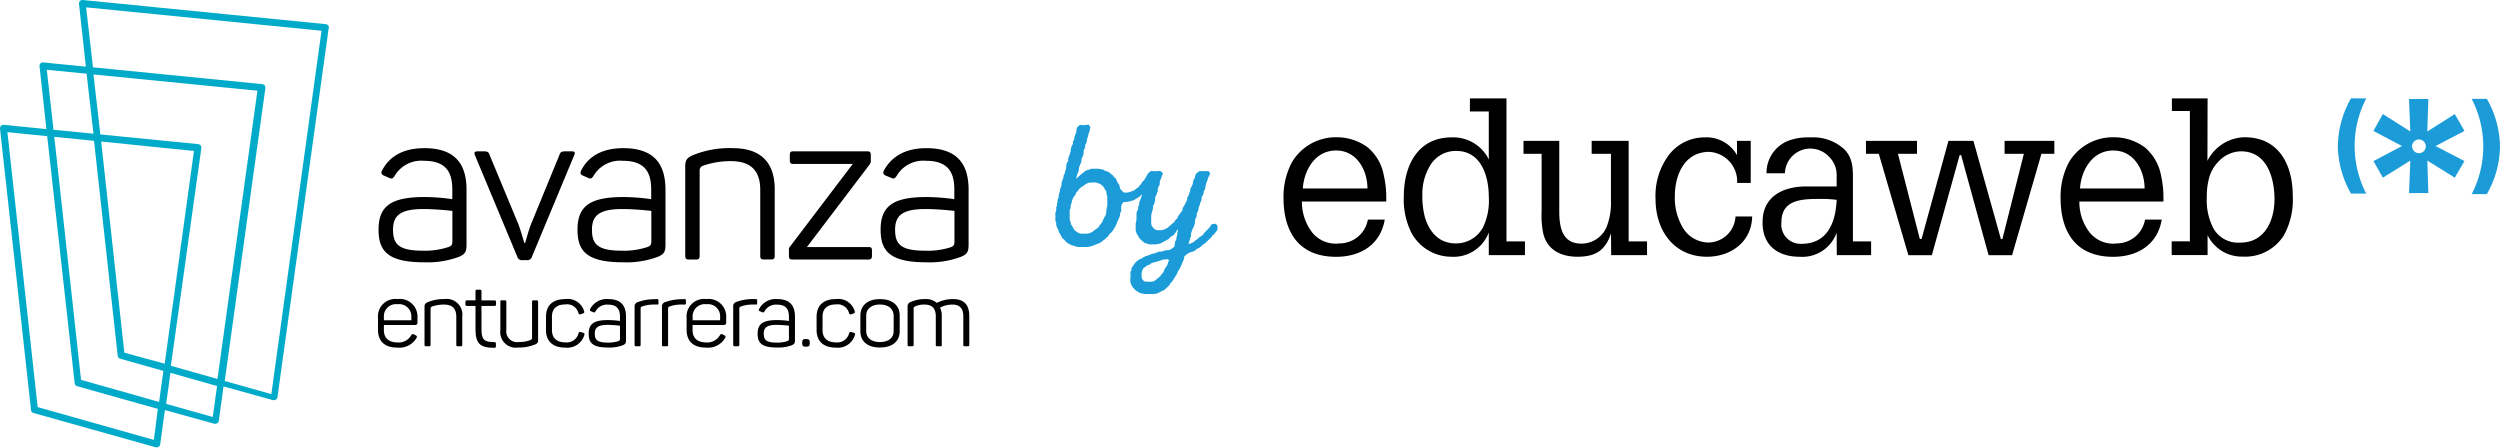 <svg xmlns="http://www.w3.org/2000/svg" viewBox="0 0 364.29 65.25"><defs><style>.cls-1{fill:#1b9cd9;}.cls-2{fill:#00abca;}</style></defs><g id="Capa_2" data-name="Capa 2"><g id="Capa_1-2" data-name="Capa 1"><path class="cls-1" d="M344.8,14.34a15.07,15.07,0,0,0,0,13.87h-2.22a14.3,14.3,0,0,1-1.92-6.88,14.38,14.38,0,0,1,1.92-7Z"/><path class="cls-1" d="M362.37,14.4a14.33,14.33,0,0,1,1.92,7,14.25,14.25,0,0,1-1.92,6.89h-2.21a15.09,15.09,0,0,0,0-13.88Z"/><path class="cls-1" d="M359.11,19.08l-1.41-2.46-4,2.54.15-4.73h-2.82l.19,4.73-4-2.54-1.38,2.46,4.17,2.2-4.16,2.19,1.37,2.42,4-2.49-.19,4.73h2.82l-.15-4.73,4,2.49,1.41-2.42-4.21-2.19Zm-6.63,3.24a1,1,0,1,1,1-1A1,1,0,0,1,352.48,22.32Z"/><path d="M202,29.37H189.71a7.29,7.29,0,0,0,1.47,4.47,4.4,4.4,0,0,0,4,1.63A4.2,4.2,0,0,0,199.32,32h2.46c-.61,3.61-3.48,5.42-7.09,5.42-5.42,0-7.66-3.6-7.66-8.58a10.61,10.61,0,0,1,1.25-5.24A7.43,7.43,0,0,1,194.76,20a7.6,7.6,0,0,1,4.53,1.47,6.93,6.93,0,0,1,2.36,4.12,14.16,14.16,0,0,1,.35,3.31Zm-2.74-1.91c0-2.65-1.54-5.53-4.57-5.53s-4.66,2.81-4.85,5.53Z"/><path d="M216.94,33.87a5.47,5.47,0,0,1-5.49,3.54,6.63,6.63,0,0,1-5.81-3.54,10.87,10.87,0,0,1-1.08-5.3c0-4.37,2-8.55,6.95-8.55a5.78,5.78,0,0,1,5.27,2.9c0,.13.13.2.16.32v-7h-2.75V14.34h5.33V35.18h2.69v2h-5.27Zm-.83-.76a9,9,0,0,0,.83-4.47c0-2.91-1.09-6.55-4.56-6.64a4.34,4.34,0,0,0-4,2.14,7.92,7.92,0,0,0-1.12,4.18,12.14,12.14,0,0,0,.35,3.25c.64,2.24,2.07,3.9,4.53,3.9A4.46,4.46,0,0,0,216.11,33.11Z"/><path d="M234.75,34c-.8,2.46-2.23,3.41-4.88,3.41-2.37,0-4.41-.95-5-3.41a13.38,13.38,0,0,1-.23-3.26V22.41H222V20.53h5.21V30.74c0,2.24.35,4.76,3.22,4.76a4,4,0,0,0,3.64-2.33,9.68,9.68,0,0,0,.67-4V22.41h-2.81V20.53h5.39V35.18H240v2h-5.23Z"/><path d="M253.13,26.66a4.31,4.31,0,0,0-4.08-4.53c-3.58,0-5,3.35-5,6.44a8.54,8.54,0,0,0,1.18,4.63A4.41,4.41,0,0,0,249,35.34a4,4,0,0,0,3.89-3.8h2.43c-.07,3.7-3.1,5.87-6.58,5.87-4.82,0-7.5-3.83-7.5-8.39a9.92,9.92,0,0,1,1.92-6.41,6.52,6.52,0,0,1,5.2-2.59,5.09,5.09,0,0,1,4.75,2.59V20.53h2v6.13Z"/><path d="M267.63,33.9a5.31,5.31,0,0,1-5.46,3.51c-2.36,0-4.57-1-5.17-3.51a5.69,5.69,0,0,1-.16-1.56c0-3.73,3-5.17,6.35-5.17.61,0,1.21,0,1.82,0h2.62V25.61a3.7,3.7,0,0,0-1.12-2.78,3.71,3.71,0,0,0-6.42,2.42h-2.68A5,5,0,0,1,261,20.37a8.43,8.43,0,0,1,2.84-.35,6.72,6.72,0,0,1,4.56,1.44c1.34,1.05,1.6,2.52,1.6,4.15v9.57h2.65v2h-5Zm-5.14,1.63c3.83,0,5-3.16,5.14-6.41a16.89,16.89,0,0,0-2.56-.13c-2.52,0-5.49.09-5.49,3.41A2.81,2.81,0,0,0,262.49,35.53Z"/><path d="M271.9,20.53h7.44v1.88h-2.78l3.19,12.42H280l3.92-14.3h3.64l4,14.3h.22l3.13-12.42H292.1V20.53h7.25v1.88h-1.88l-4.28,14.78h-3.42l-4-14.58h-.22l-4.05,14.58h-3.42l-4.31-14.78H271.9Z"/><path d="M315.25,29.37H303a7.23,7.23,0,0,0,1.47,4.47,4.4,4.4,0,0,0,4,1.63A4.2,4.2,0,0,0,312.57,32H315c-.6,3.61-3.48,5.42-7.08,5.42-5.43,0-7.66-3.6-7.66-8.58a10.71,10.71,0,0,1,1.24-5.24A7.45,7.45,0,0,1,308,20a7.6,7.6,0,0,1,4.53,1.47,7,7,0,0,1,2.37,4.12,14.71,14.71,0,0,1,.35,3.31Zm-2.75-1.91c0-2.65-1.53-5.53-4.56-5.53s-4.66,2.81-4.85,5.53Z"/><path d="M321.66,23.44A6.18,6.18,0,0,1,327.09,20c5,0,7,4.05,7,8.52a10.76,10.76,0,0,1-1.28,5.75,6.64,6.64,0,0,1-6,3.12,5.54,5.54,0,0,1-5.13-3.12l0-.39v3.29h-5.23v-2h2.65v-19h-2.62V14.34h5.2Zm9.77,5.61c0-3.13-1.09-7-4.88-7a4.57,4.57,0,0,0-3.26,1.47,5.46,5.46,0,0,0-1.5,2.9,9.25,9.25,0,0,0-.22,2.27,8.78,8.78,0,0,0,1,4.66,4.13,4.13,0,0,0,3.89,2C330,35.37,331.43,32.12,331.43,29.05Z"/><path class="cls-1" d="M168.13,25.14l.07.44-.07.29-.17.29-.17.31-.29.29-.14.27-.22.31-.17.31-.19.27-.19.24-.29.24-.22.24-.31.19-.29.17-.27.17-.41.12-.24.07-.31.05-.56.05-.21.29-.1.34,0,.38,0,.29-.17.34v.31l-.16.39-.13.31-.14.27-.1.31-.19.36-.14.24-.17.29-.24.29-.27.24-.19.32-.27.21-.19.2-.34.26-.21.17-.29.17-.41.14-.32.15-.21.07-.37.12-.36.07H157.4l-.31,0-.34-.07-.31-.12-.32-.08-.31-.16-.29-.17-.24-.2-.22-.29-.29-.21-.14-.32-.17-.29-.17-.28-.09-.32-.15-.29-.14-.38v-.32l-.12-.31,0-.36,0-.58,0-.29.12-.26v-.25l0-.24.12-.26v-.29l.08-.29,0-.29.15-.26,0-.29.07-.34.12-.32v-.28l.15-.34.09-.36,0-.32.14-.31.12-.39.05-.33.17-.29.07-.39.12-.34,0-.31.07-.41.22-.34V23.1l.14-.37.1-.31.14-.41,0-.31.12-.39.19-.34v-.31l.17-.36.07-.39.1-.29.17-.38,0-.34.1-.34.41-.38.31.05h.41l.29-.05.29,0,.22.36-.08.34-.05.31-.14.32-.07.36-.1.26-.07.39-.07.31-.17.29,0,.36-.17.32-.07.34v.31l-.12.36-.17.31v.32l-.12.38-.12.27-.15.38,0,.32-.1.33-.14.29-.1.37-.09.29.26-.22.51-.46.24-.19.29-.24.29-.15.36-.1.31-.12.39,0,.62,0,.7.12.24.17.32.09.34.15.24.24.24.17.19.26.29.24.14.32.12.29.22.28.07.32.1.31.48.51h.61l.38-.12.29-.1.31-.14.25-.22.28-.17.17-.24.27-.27.12-.26.29-.27.14-.26.2-.29.14-.27.22-.31.41-.17ZM158.7,34l.22-.09.31-.15.27-.24.26-.17.34-.26.12-.24.27-.32.17-.29.12-.29.17-.33.16-.29.1-.36,0-.29.05-.34.09-.36V29l0-.41-.12-.33,0-.32L161,27.6l-.17-.33-.22-.24-.24-.2-.41-.14-.26-.1-.73,0-.36.05-.31.14-.22.14-.26.2-.29.17-.32.29-.14.24-.29.29-.07.26-.24.31-.15.27-.12.36-.07.31-.12.32,0,.36-.14.31V32l.12.29.05.36.19.29.15.26.14.29.24.2.36.24.32.12.29,0h.57Z"/><path class="cls-1" d="M177.34,33.58l-.17.22-.24.31-.29.24-.14.24-.22.2-.48.46-.29.26-.29.19-.17.17-.27.22-.36.17-.21.19-.27.17-.39.12-.31.12-.31.17-.39.39,0,.31-.14.29-.12.31-.15.32-.14.33-.15.27-.21.31-.1.29-.22.36-.16.27-.17.26-.22.32-.22.21-.12.27-.26.26-.22.2-.27.24-.28.14-.37.17-.26.15-.29.09-.36.05h-1l-.31,0-.39-.08-.31-.07-.29-.17-.29-.19-.21-.19-.22-.24-.19-.29-.1-.27-.1-.31,0-.32.05-.72-.05-.31.17-.32,0-.28.19-.29.24-.32.14-.21.27-.25.26-.19.37-.14.24-.17.33-.17.32-.1.36-.14.29-.12.36-.07.65-.25.39,0,.26-.1.36-.1.34,0,.32-.1.57-.41.1-.72.19-.34,0-.27.12-.36,0-.29.09-.31.05-.29-.24.29-.15.24-.19.26-.24.2-.36.21-.15.22-.33.19-.32.17-.31.15-.27.17-.36.07-.31.07-.6,0-.34,0-.31-.09-.41-.12-.2-.17-.26-.22-.29-.29-.15-.26-.16-.27-.15-.29-.09-.36,0-.31,0-.65.07-.34.05-.29,0-.36V31.1l.07-.31.17-.32,0-.34.14-.31v-.31l.15-.34.12-.34.12-.36,0-.26.17-.37.1-.28,0-.34.17-.32.12-.31,0-.34.12-.33.1-.34.17-.29.41-.39.39.05h.4l.27-.05.36.05.31.34-.14.29-.12.34-.12.29-.1.33,0,.32-.16.31-.12.31,0,.34-.1.27-.12.33-.16.29,0,.36-.05.29-.09.32-.17.31v.34l-.1.36-.07.29-.1.34,0,.33V32l0,.65.1.29.21.29.2.17.31.14h.67l.27-.07.34-.12.31-.17.17-.17.26-.21.27-.24.26-.22.17-.29.27-.24.12-.31.17-.25.26-.33.2-.29,0-.27.17-.29.22-.36.14-.31.15-.27,0-.31.21-.36.08-.29.16-.34,0-.31.17-.29.17-.36.05-.32.07-.31.19-.31.08-.34.12-.29.46-.36h.33l.27,0h.38l.39,0,.22.33-.12.29-.2.39-.09.34-.12.31-.1.31-.07.34-.05.34-.19.29v.31l-.2.34-.12.31,0,.32-.17.33-.07.32-.15.33-.05.34-.09.32-.17.33,0,.37-.15.28-.1.34,0,.32-.1.36-.12.34-.15.26-.12.36-.09.29,0,.36-.14.34-.07.29-.17.48h.21l.32-.14.33-.17.17-.2.29-.16.24-.25.34-.21.24-.19.15-.25.24-.24.26-.26.24-.24.2-.29.14-.24.56-.08.26.2.07.53ZM168.06,41l.22-.1.28-.24.22-.17.31-.26.15-.27.24-.21.14-.32.1-.26.24-.34.17-.29.07-.29.15-.34-.27-.16-.31.07-.27,0-.41.15-.36.09-.26.1-.36.07-.34.12-.24.2-.39.14-.29.22-.26.19-.15.31-.09.32,0,.7.1.26.24.29.38.07.65,0Z"/><path d="M61.84,21.59c4.88,0,6.14,2.76,6.14,6.08v8c0,1.08-.25,1.38-1.1,1.75a13.08,13.08,0,0,1-5.1.8c-5.33,0-6.62-1.69-6.62-4.76,0-3.52,1.93-4.75,6.75-4.75a30.58,30.58,0,0,1,4,.31V27.64c0-2.4-.79-4.21-4.14-4.21a4.5,4.5,0,0,0-4.29,2.24c-.25.34-.37.43-.77.25L56,25.61c-.4-.15-.53-.37-.31-.8C56.75,22.79,58.75,21.59,61.84,21.59Zm-.15,8.87c-3.31,0-4.42.92-4.42,3s.77,3.07,4.36,3.07A10.9,10.9,0,0,0,65.34,36c.46-.18.58-.31.58-.89V30.73C65.31,30.67,63.47,30.46,61.69,30.46Z"/><path d="M83.65,22.67,77.52,37.39a.7.7,0,0,1-.77.52h-.58a.72.72,0,0,1-.8-.52L69.24,22.7c-.22-.52-.09-.65.46-.65h.7c.65,0,.8.09.95.55l4.21,10.13c.39,1.07.7,2.27.85,2.67h.1c.15-.37.43-1.57.83-2.64L81.51,22.6c.15-.46.3-.55,1-.55h.73C83.75,22.05,83.87,22.18,83.65,22.67Z"/><path d="M90.83,21.59c4.88,0,6.14,2.76,6.14,6.08v8c0,1.08-.25,1.38-1.11,1.75a13,13,0,0,1-5.09.8c-5.34,0-6.62-1.69-6.62-4.76,0-3.52,1.93-4.75,6.74-4.75a30.79,30.79,0,0,1,4,.31V27.64c0-2.4-.8-4.21-4.14-4.21a4.48,4.48,0,0,0-4.29,2.24c-.25.34-.37.43-.77.25L85,25.61c-.4-.15-.52-.37-.3-.8C85.74,22.79,87.73,21.59,90.83,21.59Zm-.15,8.87c-3.31,0-4.42.92-4.42,3s.77,3.07,4.36,3.07A10.9,10.9,0,0,0,94.33,36c.46-.18.58-.31.58-.89V30.73C94.3,30.67,92.46,30.46,90.68,30.46Z"/><path d="M106.78,21.59c4.24,0,6.11,2.24,6.11,6v9.67c0,.43-.16.55-.56.55h-1c-.43,0-.55-.12-.55-.55v-9.6c0-2.76-1.35-4.18-4.29-4.18a12.09,12.09,0,0,0-4.08.68.71.71,0,0,0-.46.77V37.27c0,.43-.16.55-.55.55h-1c-.39,0-.55-.12-.55-.55v-13c0-.95.25-1.29,1.17-1.68A14.07,14.07,0,0,1,106.78,21.59Z"/><path d="M127.06,36.5v.77c0,.43-.16.55-.55.55h-11c-.42,0-.55-.12-.55-.55V36.5a.71.71,0,0,1,.19-.61l9.11-12h-8.65c-.4,0-.52-.15-.52-.55V22.6c0-.42.12-.55.52-.55h10.73c.43,0,.55.13.55.55v.77a.89.89,0,0,1-.21.65L117.58,36h8.93C126.9,36,127.06,36.07,127.06,36.5Z"/><path d="M135,21.59c4.88,0,6.14,2.76,6.14,6.08v8c0,1.08-.25,1.38-1.11,1.75a13,13,0,0,1-5.09.8c-5.34,0-6.62-1.69-6.62-4.76,0-3.52,1.93-4.75,6.74-4.75a30.79,30.79,0,0,1,4,.31V27.64c0-2.4-.79-4.21-4.14-4.21a4.49,4.49,0,0,0-4.29,2.24c-.25.34-.37.43-.77.25l-.74-.31c-.39-.15-.52-.37-.3-.8C129.94,22.79,131.94,21.59,135,21.59Zm-.15,8.87c-3.31,0-4.42.92-4.42,3s.77,3.07,4.36,3.07a10.9,10.9,0,0,0,3.71-.49c.46-.18.58-.31.58-.89V30.73C138.5,30.67,136.66,30.46,134.88,30.46Z"/><path d="M57.94,43.58a2.56,2.56,0,0,1,2.89,2.69V47c0,.22-.1.36-.39.36h-4.5v.76c0,1.1.66,1.78,2,1.78a2.11,2.11,0,0,0,2-1.08c.12-.16.21-.18.38-.09l.27.14a.24.24,0,0,1,.1.38,2.89,2.89,0,0,1-2.79,1.4c-2,0-2.82-1.06-2.82-2.62v-1.7A2.54,2.54,0,0,1,57.94,43.58Zm0,.75a1.77,1.77,0,0,0-2,1.89v.45h4v-.45A1.78,1.78,0,0,0,57.94,44.33Z"/><path d="M64.77,43.58a2.28,2.28,0,0,1,2.59,2.55v4.1c0,.18-.06.23-.23.23h-.4c-.19,0-.24-.05-.24-.23V46.15c0-1.17-.57-1.77-1.82-1.77a5.22,5.22,0,0,0-1.73.29.31.31,0,0,0-.2.33v5.23c0,.18-.06.23-.23.23h-.42c-.17,0-.23-.05-.23-.23V44.74c0-.41.1-.55.49-.72A6.06,6.06,0,0,1,64.77,43.58Z"/><path d="M70.16,42.45v1.32h1.89c.17,0,.23.06.23.24v.34c0,.16-.06.23-.23.23H70.16V48c0,1.55.46,1.85,1.86,1.85.18,0,.24.07.24.25v.35c0,.18-.06.23-.24.23-2,0-2.73-.56-2.73-2.65V44.58H68.05c-.17,0-.23-.07-.23-.23V44c0-.18.06-.24.23-.24h1.24V42.45c0-.19.06-.24.23-.24h.41C70.11,42.21,70.16,42.26,70.16,42.45Z"/><path d="M78.41,44V49.5a.63.63,0,0,1-.49.71,6.13,6.13,0,0,1-2.44.43,2.26,2.26,0,0,1-2.57-2.53V44c0-.18,0-.24.23-.24h.4c.19,0,.24.06.24.24v4.06a1.58,1.58,0,0,0,1.82,1.78,4.47,4.47,0,0,0,1.69-.29.32.32,0,0,0,.24-.36V44c0-.18.06-.24.23-.24h.42C78.33,43.77,78.41,43.83,78.41,44Z"/><path d="M82.39,43.58a2.48,2.48,0,0,1,2.72,1.75c.07.2,0,.28-.15.34l-.34.12c-.18.07-.26,0-.33-.16a1.71,1.71,0,0,0-1.92-1.27c-1.29,0-1.94.66-1.94,1.76v2c0,1.09.66,1.77,1.94,1.77a1.79,1.79,0,0,0,1.94-1.34c.07-.19.14-.21.33-.16l.34.1c.17.07.24.15.16.34a2.58,2.58,0,0,1-2.8,1.82c-1.86,0-2.78-1-2.78-2.56V46.14C79.56,44.57,80.48,43.58,82.39,43.58Z"/><path d="M88.61,43.58c2.07,0,2.61,1.17,2.61,2.57v3.41c0,.46-.11.59-.47.75a5.69,5.69,0,0,1-2.16.33c-2.27,0-2.81-.71-2.81-2,0-1.5.82-2,2.86-2a12.89,12.89,0,0,1,1.7.13v-.6c0-1-.33-1.78-1.75-1.78a1.89,1.89,0,0,0-1.82,1c-.11.14-.16.18-.33.1l-.31-.13c-.17-.06-.22-.15-.13-.34A2.71,2.71,0,0,1,88.61,43.58Zm-.06,3.76c-1.41,0-1.88.39-1.88,1.27s.33,1.31,1.85,1.31a4.72,4.72,0,0,0,1.58-.21c.19-.08.24-.13.24-.38V47.46A16.41,16.41,0,0,0,88.55,47.34Z"/><path d="M95.72,43.58c.18,0,.23.06.23.23v.34c0,.17,0,.23-.23.23h-.43a4.9,4.9,0,0,0-1.72.28.3.3,0,0,0-.22.34v5.23c0,.18-.07.23-.23.23H92.7c-.17,0-.23-.05-.23-.23V44.71A.65.65,0,0,1,93,44a6.89,6.89,0,0,1,2.35-.4Z"/><path d="M99.71,43.58c.19,0,.24.06.24.23v.34c0,.17,0,.23-.24.23h-.43a4.84,4.84,0,0,0-1.71.28.3.3,0,0,0-.22.34v5.23c0,.18-.07.23-.24.23h-.42c-.16,0-.23-.05-.23-.23V44.71A.65.65,0,0,1,97,44a7,7,0,0,1,2.36-.4Z"/><path d="M102.93,43.58a2.56,2.56,0,0,1,2.89,2.69V47c0,.22-.11.36-.39.36h-4.51v.76c0,1.1.67,1.78,2,1.78a2.13,2.13,0,0,0,2-1.08c.12-.16.21-.18.38-.09l.27.14c.17.09.19.21.09.38a2.88,2.88,0,0,1-2.78,1.4c-2,0-2.83-1.06-2.83-2.62v-1.7A2.55,2.55,0,0,1,102.93,43.58Zm0,.75a1.77,1.77,0,0,0-2,1.89v.45h4v-.45A1.77,1.77,0,0,0,102.93,44.33Z"/><path d="M110.1,43.58c.18,0,.23.06.23.23v.34c0,.17,0,.23-.23.23h-.43a4.9,4.9,0,0,0-1.72.28.3.3,0,0,0-.22.34v5.23c0,.18-.07.23-.23.23h-.42c-.17,0-.24-.05-.24-.23V44.71a.66.66,0,0,1,.5-.73,6.89,6.89,0,0,1,2.35-.4Z"/><path d="M113.23,43.58c2.07,0,2.61,1.17,2.61,2.57v3.41c0,.46-.11.59-.47.75a5.69,5.69,0,0,1-2.16.33c-2.27,0-2.81-.71-2.81-2,0-1.5.82-2,2.86-2a12.89,12.89,0,0,1,1.7.13v-.6c0-1-.33-1.78-1.75-1.78a1.89,1.89,0,0,0-1.82,1c-.11.14-.16.18-.33.1l-.31-.13c-.17-.06-.22-.15-.13-.34A2.71,2.71,0,0,1,113.23,43.58Zm-.06,3.76c-1.41,0-1.88.39-1.88,1.27s.33,1.31,1.85,1.31a4.72,4.72,0,0,0,1.58-.21c.19-.08.24-.13.24-.38V47.46A16.41,16.41,0,0,0,113.17,47.34Z"/><path d="M118,49.94V50c0,.39-.12.52-.51.52h-.08c-.39,0-.52-.12-.52-.52v-.08c0-.4.13-.52.52-.52h.08C117.89,49.42,118,49.54,118,49.94Z"/><path d="M121.82,43.58a2.48,2.48,0,0,1,2.72,1.75c.07.2,0,.28-.15.34l-.34.12c-.18.07-.26,0-.33-.16a1.72,1.72,0,0,0-1.92-1.27c-1.29,0-1.94.66-1.94,1.76v2c0,1.09.66,1.77,1.94,1.77a1.77,1.77,0,0,0,1.93-1.34c.08-.19.15-.21.34-.16l.34.1c.17.07.24.15.16.34a2.58,2.58,0,0,1-2.8,1.82c-1.86,0-2.78-1-2.78-2.56V46.14C119,44.57,119.91,43.58,121.82,43.58Z"/><path d="M128.22,43.58c1.8,0,2.88.91,2.88,2.39v2.29c0,1.49-1.08,2.38-2.88,2.38s-2.85-.89-2.85-2.38V46C125.37,44.49,126.45,43.58,128.22,43.58Zm0,.79c-1.19,0-2,.6-2,1.6v2.29c0,1,.78,1.59,2,1.59s2-.6,2-1.59V46C130.22,45,129.45,44.37,128.22,44.37Z"/><path d="M138.86,43.58c1.65,0,2.38.87,2.38,2.47v4.18c0,.18-.06.23-.24.23h-.4c-.18,0-.23-.05-.23-.23V46.09c0-1.16-.53-1.71-1.62-1.71a3.79,3.79,0,0,0-1.77.45,2.6,2.6,0,0,1,.25,1.22v4.18c0,.18,0,.23-.24.23h-.4c-.18,0-.23-.05-.23-.23V46.09c0-1.16-.55-1.71-1.66-1.71a3.16,3.16,0,0,0-1.36.27.31.31,0,0,0-.21.35v5.23c0,.18-.07.23-.23.23h-.42c-.17,0-.23-.05-.23-.23V44.74a.67.67,0,0,1,.49-.75,5,5,0,0,1,2.08-.41,2.32,2.32,0,0,1,1.68.56A5.18,5.18,0,0,1,138.86,43.58Z"/><path class="cls-2" d="M47.82,3.71a.48.48,0,0,0-.35-.19L12.06,0a.53.53,0,0,0-.41.15.52.52,0,0,0-.14.41l1,9.15L6.31,9.1a.52.52,0,0,0-.41.14.5.5,0,0,0-.14.42l1,9.15-6.2-.62a.48.48,0,0,0-.41.15.53.53,0,0,0-.15.41l4.52,41a.49.49,0,0,0,.36.43l17.82,5h.14a.48.48,0,0,0,.28-.08.51.51,0,0,0,.22-.35l.69-5,7.21,2,.14,0a.54.54,0,0,0,.28-.08.54.54,0,0,0,.23-.36l.68-5,7.22,2,.14,0a.53.53,0,0,0,.27-.08.49.49,0,0,0,.23-.36l7.5-54A.49.49,0,0,0,47.82,3.71Zm-41,6.46,5.8.57,1,8.74L7.8,18.91ZM18.12,51.39,14.74,20.62,28.26,22,24,53Zm5.69,2.66-.63,4.52L11.81,55.35,7.91,19.94l5.79.58,3.45,31.32a.51.51,0,0,0,.37.43Zm5.53-32.47a.5.5,0,0,0-.11-.39.55.55,0,0,0-.34-.19L14.62,19.59l-1-8.74,23.89,2.37-5.82,42-6.79-1.92ZM22.42,64.1,5.49,59.32,1.08,19.26l5.8.58,4,36a.53.53,0,0,0,.37.44L23,59.58ZM31,60.76l-6.79-1.91.63-4.52,6.79,1.92Zm8.54-3.33-6.79-1.92,5.92-42.67a.54.54,0,0,0-.1-.39.49.49,0,0,0-.35-.19L13.55,9.81l-1-8.74L46.85,4.48Z"/></g></g></svg>